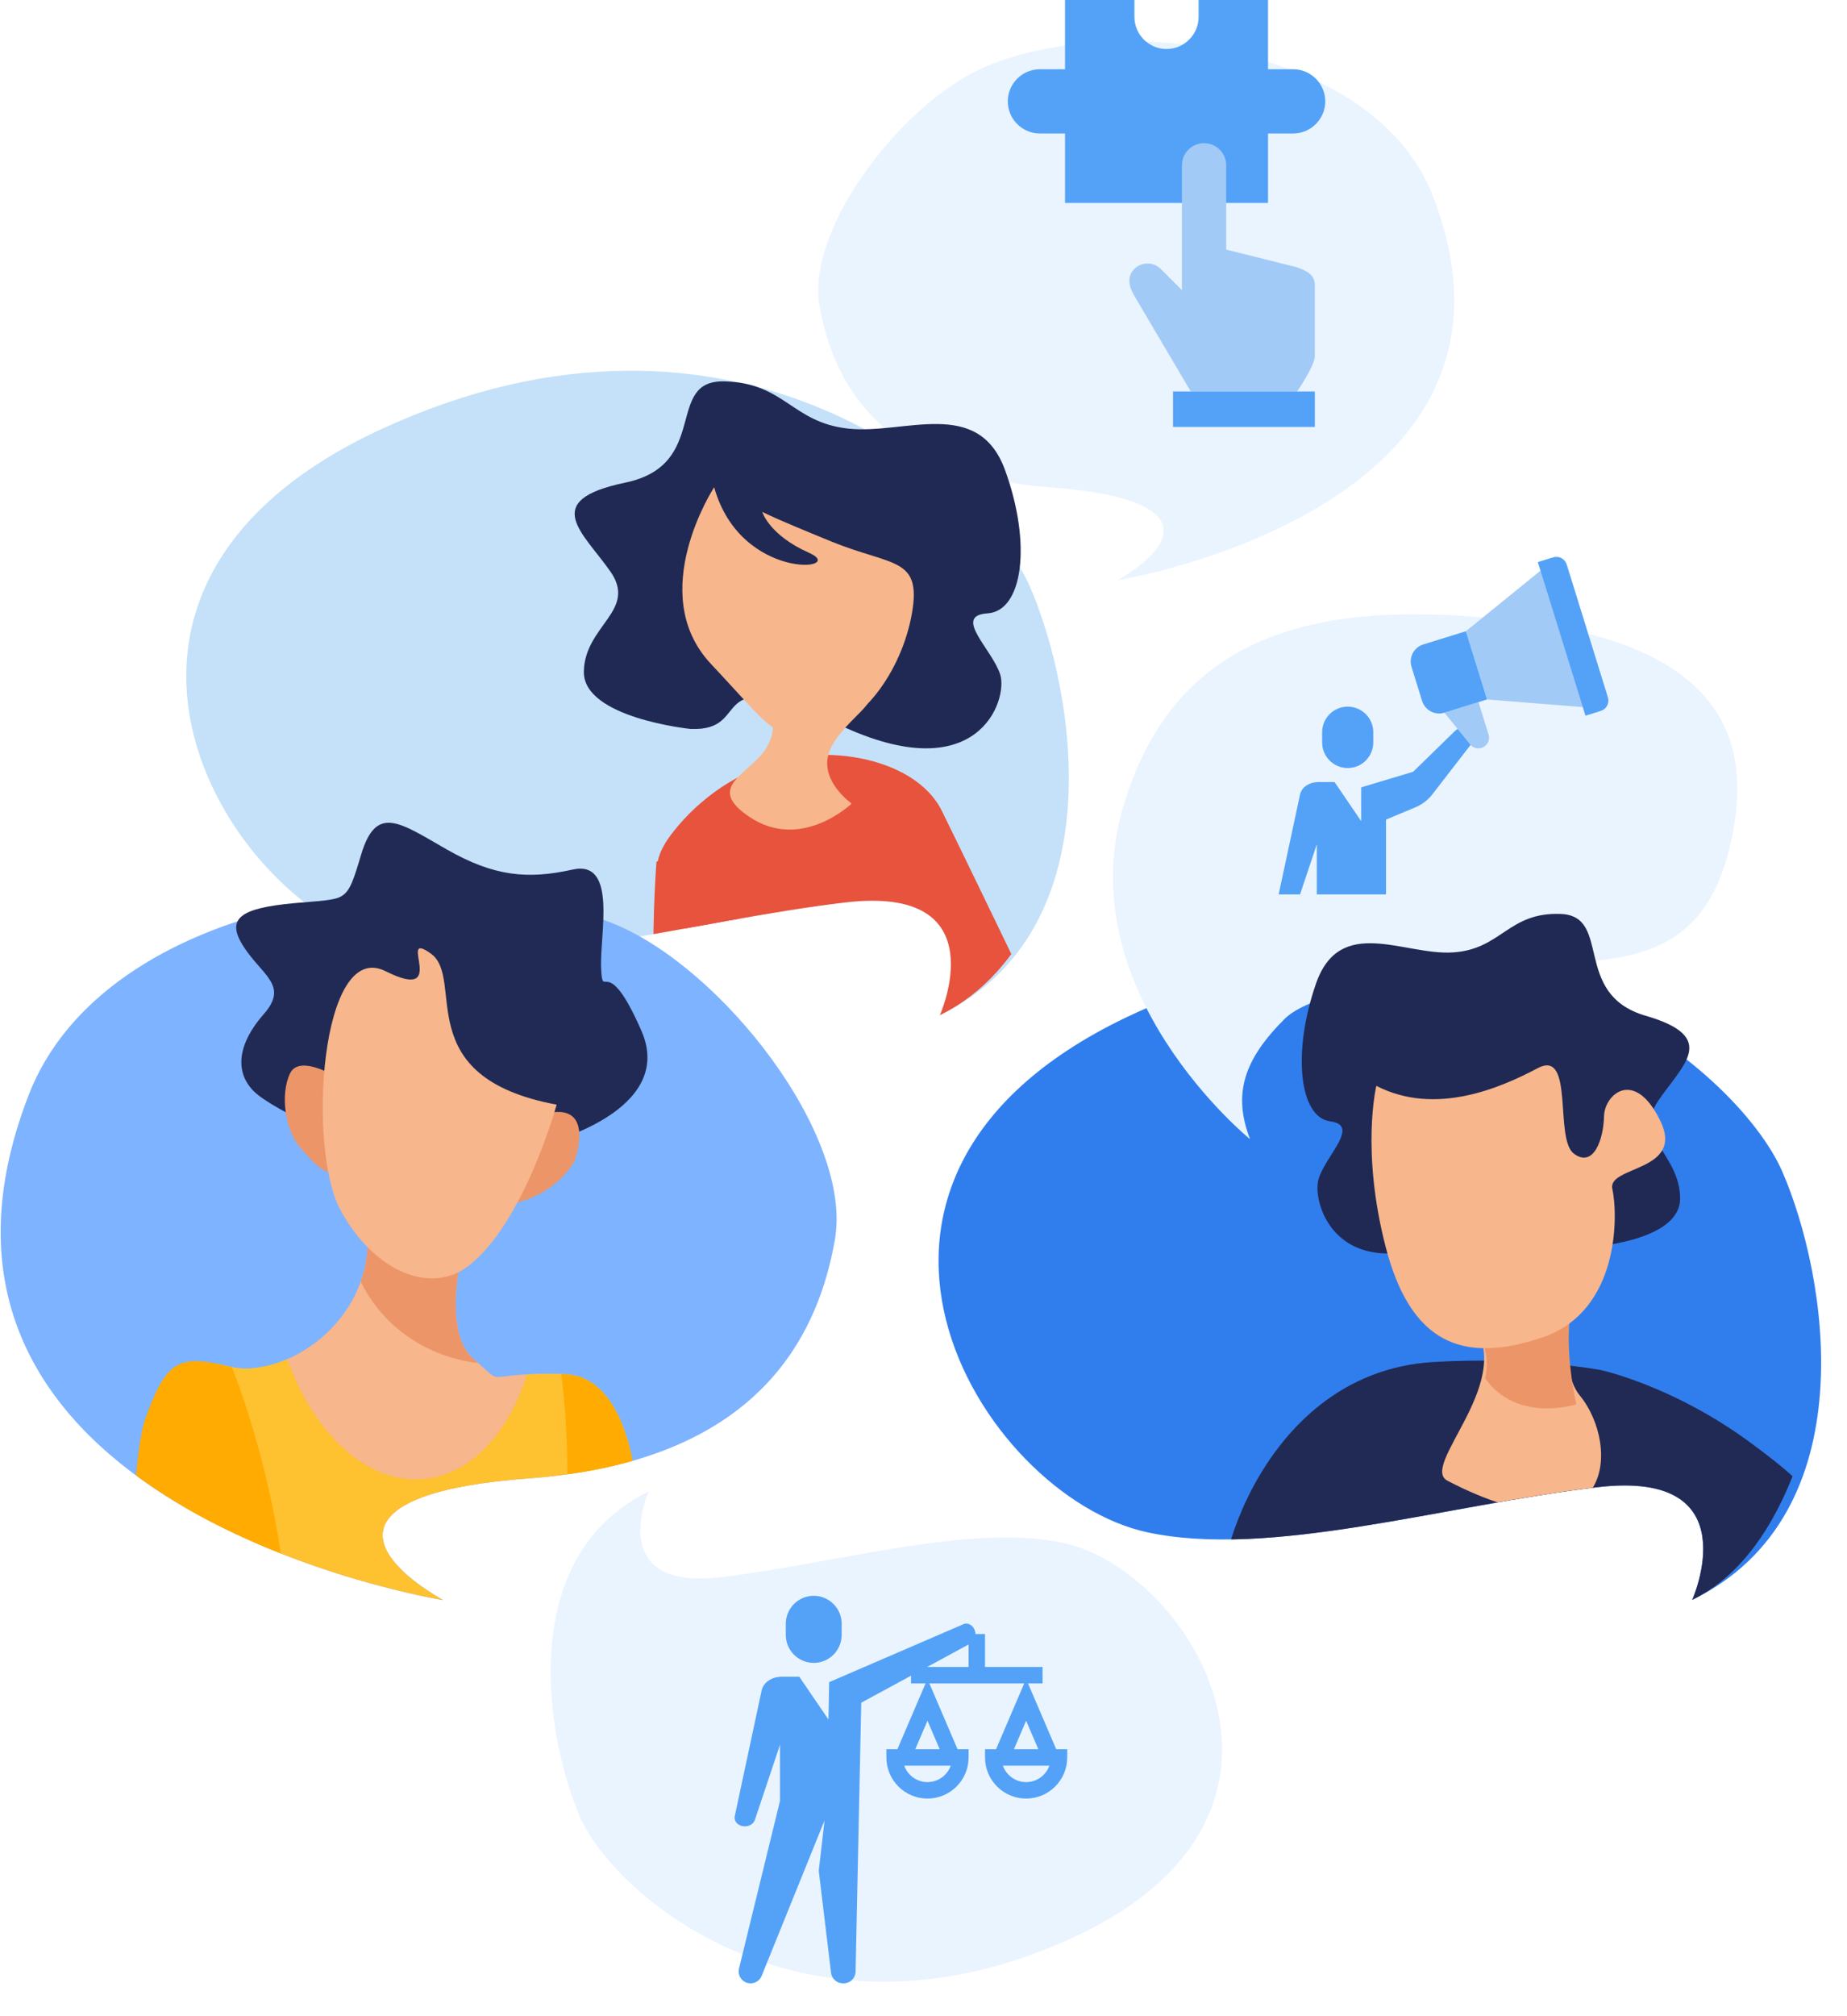 <?xml version="1.0" encoding="UTF-8" standalone="no"?>
<!DOCTYPE svg PUBLIC "-//W3C//DTD SVG 1.1//EN" "http://www.w3.org/Graphics/SVG/1.1/DTD/svg11.dtd">
<svg width="100%" height="100%" viewBox="0 0 1100 1200" version="1.1" xmlns="http://www.w3.org/2000/svg" xmlns:xlink="http://www.w3.org/1999/xlink" xml:space="preserve" xmlns:serif="http://www.serif.com/" style="fill-rule:evenodd;clip-rule:evenodd;stroke-linejoin:round;stroke-miterlimit:2;">
    <g transform="matrix(1,0,0,1,-34142.2,-60144)">
        <g transform="matrix(1,0,0,1,32171.7,59387.7)">
            <g transform="matrix(8.305,0,0,8.305,-4734.31,-956.21)">
                <path d="M874.726,278.95C874.726,278.95 878.925,269.582 867.941,270.875C856.958,272.167 844.411,276.001 835.638,274.105C823.686,271.52 809.472,248.585 834.669,236.956C859.865,225.327 877.956,240.832 881.186,248.262C884.416,255.692 887.323,272.813 874.726,278.95Z" style="fill:rgb(197,225,249);fill-rule:nonzero;"/>
            </g>
            <g transform="matrix(8.305,0,0,8.305,-4734.31,-956.21)">
                <path d="M928.673,320.857C928.673,320.857 932.872,311.489 921.89,312.782C910.907,314.074 898.358,317.909 889.586,316.012C877.634,313.428 863.42,290.492 888.617,278.863C913.813,267.233 931.903,282.739 935.135,290.169C938.365,297.599 941.271,314.72 928.673,320.857Z" style="fill:rgb(48,126,238);fill-rule:nonzero;"/>
            </g>
            <g transform="matrix(8.305,0,0,8.305,-4734.31,-956.21)">
                <path d="M839.091,320.873C839.091,320.873 797.958,314.232 809.371,284.693C814.863,270.479 838.769,267.25 851.366,272.417C859.159,275.615 868.487,287.601 867.195,295.03C865.445,305.094 858.473,311.182 845.229,312.151C831.984,313.12 832.954,317.32 839.091,320.873Z" style="fill:rgb(126,179,255);fill-rule:nonzero;"/>
            </g>
            <g transform="matrix(8.305,0,0,8.305,-4734.31,-956.21)">
                <path d="M896.965,287.843C896.965,287.843 883.939,277.276 887.872,264.006C891.672,251.183 902.371,249.016 916.378,250.736C930.652,252.489 932.843,259.092 931.614,265.727C930.386,272.362 927.19,274.574 921.539,275.065C915.887,275.556 902.371,276.293 899.422,279.242C896.474,282.191 895.735,284.649 896.965,287.843Z" style="fill:rgb(234,244,254);fill-rule:nonzero;"/>
            </g>
            <g transform="matrix(8.305,0,0,8.305,-4734.31,-956.21)">
                <path d="M853.842,313.09C853.842,313.09 850.646,320.216 859.002,319.233C867.357,318.25 876.902,315.333 883.576,316.776C892.669,318.742 903.481,336.189 884.314,345.036C865.146,353.883 851.384,342.087 848.927,336.435C846.469,330.784 844.258,317.758 853.842,313.09Z" style="fill:rgb(234,244,254);fill-rule:nonzero;"/>
            </g>
            <g transform="matrix(8.305,0,0,8.305,-4734.31,-956.21)">
                <path d="M887.471,247.782C887.471,247.782 918.762,242.73 910.079,220.259C905.901,209.446 887.718,206.988 878.133,210.92C872.204,213.353 865.108,222.47 866.092,228.123C867.423,235.778 872.728,240.41 882.803,241.147C892.878,241.884 892.14,245.079 887.471,247.782Z" style="fill:rgb(234,244,254);fill-rule:nonzero;"/>
            </g>
            <g transform="matrix(8.305,0,0,8.305,-4734.31,-956.21)">
                <clipPath id="_clip1">
                    <path d="M839.091,320.872C839.091,320.872 797.958,314.232 809.371,284.693C814.863,270.479 836.796,257.434 849.394,262.602C857.188,265.799 868.487,287.6 867.195,295.03C865.445,305.094 858.473,311.182 845.229,312.151C831.984,313.12 832.954,317.32 839.091,320.872Z"/>
                </clipPath>
                <g clip-path="url(#_clip1)">
                    <path d="M846.458,288.135C846.458,288.135 855.845,285.849 853.318,280.073C850.791,274.297 850.549,278.027 850.43,275.62C850.31,273.213 851.633,267.799 848.384,268.521C845.136,269.243 842.729,269.002 839.358,267.077C835.989,265.151 834.305,263.828 833.223,267.438C832.139,271.047 832.259,270.566 828.409,270.928C824.558,271.288 823.475,272.01 824.799,274.056C826.122,276.101 828.048,276.824 826.243,278.87C824.437,280.915 824.076,282.961 825.521,284.405C826.965,285.849 833.402,288.557 833.402,288.557L846.458,288.135Z" style="fill:rgb(33,42,84);fill-rule:nonzero;"/>
                    <path d="M831.897,283.642C831.897,283.642 828.853,281.623 828.126,283.12C827.4,284.617 827.748,287.223 828.895,288.496C830.039,289.768 831.401,291.537 832.284,288.594C833.166,285.649 831.897,283.642 831.897,283.642Z" style="fill:rgb(236,149,104);fill-rule:nonzero;"/>
                    <path d="M848.529,289.38C848.529,289.38 849.947,285.548 846.959,285.912C845.307,286.113 843.288,287.78 842.821,289.428C842.355,291.076 841.585,293.171 844.547,292.347C847.508,291.523 848.529,289.38 848.529,289.38Z" style="fill:rgb(236,149,104);fill-rule:nonzero;"/>
                    <path d="M840.743,294.753C840.743,294.753 838.757,301.431 841.284,303.597C843.811,305.764 841.465,304.5 847.782,304.68C854.1,304.861 834.722,322.454 830.39,320.106C826.059,317.761 819.444,315.33 819.263,310.096C819.083,304.861 820.167,303.236 823.776,304.139C827.386,305.042 833.522,301.431 833.703,295.295C833.884,289.158 840.743,294.753 840.743,294.753Z" style="fill:rgb(247,182,139);fill-rule:nonzero;"/>
                    <path d="M833.19,298.04C833.491,297.195 833.675,296.277 833.703,295.295C833.884,289.158 840.743,294.753 840.743,294.753C840.743,294.753 838.757,301.431 841.284,303.597C841.403,303.7 841.512,303.794 841.61,303.882C837.846,303.451 834.688,301.173 833.19,298.04Z" style="fill:rgb(236,149,104);fill-rule:nonzero;"/>
                    <path d="M847.239,285.368C847.239,285.368 844.938,293.797 840.923,296.919C838.215,299.025 834.124,297.34 831.718,292.888C829.36,288.528 830.273,273.455 834.967,275.801C839.66,278.147 835.688,272.732 838.215,274.538C840.743,276.342 836.591,283.382 847.239,285.368Z" style="fill:rgb(247,182,139);fill-rule:nonzero;"/>
                    <path d="M823.776,304.139C824.98,304.44 826.466,304.236 827.918,303.606C829.854,308.996 833.68,312.575 837.724,312.196C841.079,311.882 843.78,308.922 845.12,304.696C845.777,304.663 846.636,304.647 847.782,304.68C854.1,304.861 853.966,319.281 851.754,324.57C851.69,324.722 827.282,324.57 827.282,324.57C827.282,324.57 819.444,315.33 819.263,310.096C819.083,304.861 820.167,303.236 823.776,304.139Z" style="fill:rgb(254,193,47);fill-rule:nonzero;"/>
                    <path d="M847.576,304.676L847.782,304.68C854.1,304.861 853.966,319.281 851.754,324.57C851.733,324.617 849.425,324.567 846.234,324.57C848.651,316.701 848.051,308.431 847.576,304.676Z" style="fill:rgb(255,171,1);fill-rule:nonzero;"/>
                    <path d="M823.776,304.139L823.945,304.176C825.277,307.489 828.015,316.1 828.008,324.57C825.615,324.613 816.368,324.57 816.368,324.57C816.368,324.57 816.725,310.724 817.732,307.903C819.248,303.659 820.167,303.236 823.776,304.139Z" style="fill:rgb(255,171,1);fill-rule:nonzero;"/>
                </g>
            </g>
            <g transform="matrix(8.305,0,0,8.305,-4734.31,-956.21)">
                <clipPath id="_clip2">
                    <path d="M874.726,278.95C874.726,278.95 878.925,269.582 867.941,270.875C856.958,272.167 844.411,276.001 835.638,274.105C823.685,271.52 809.472,248.585 834.669,236.956C859.865,225.327 879.581,232.894 882.811,240.324C886.041,247.753 887.323,272.813 874.726,278.95Z"/>
                </clipPath>
                <g clip-path="url(#_clip2)">
                    <path d="M861.548,261.325C861.548,261.325 858.153,262.439 855.425,266.043C852.697,269.647 855.739,271.807 862.029,279.971C868.32,288.135 870.967,302.611 870.967,302.611L887.744,290.935C887.744,290.935 876.884,268.399 874.868,264.323C872.853,260.246 865.625,259.31 861.548,261.325Z" style="fill:rgb(231,83,60);fill-rule:nonzero;"/>
                    <path d="M856.833,258.442C856.833,258.442 849.146,257.655 849.191,254.343C849.236,251.031 853.052,249.963 851.093,247.159C849.133,244.355 845.996,242.072 852.152,240.792C858.309,239.512 854.933,233.425 859.267,233.533C863.602,233.64 864.099,236.473 868.136,236.917C872.174,237.362 877.473,234.609 879.397,239.896C881.323,245.184 880.674,249.999 878.137,250.159C875.602,250.319 878.492,252.746 879.052,254.555C879.611,256.365 877.477,262.864 867.505,258.149C857.534,253.434 861.556,258.653 856.833,258.442Z" style="fill:rgb(32,41,84);fill-rule:nonzero;"/>
                    <path d="M862.594,257.028C862.594,257.028 863.27,258.693 861.951,260.257C860.631,261.824 858.085,262.729 861.032,264.726C864.782,267.269 868.399,263.789 868.399,263.789C868.399,263.789 865.849,262.025 866.891,259.831C867.933,257.635 871.353,255.945 868.388,256.291C865.423,256.637 862.421,255.322 862.594,257.028Z" style="fill:rgb(247,182,139);fill-rule:nonzero;"/>
                    <path d="M858.535,241.119C858.535,241.119 853.563,248.728 858.299,253.776C863.034,258.826 862.54,258.958 865.773,258.704C869.006,258.448 872.007,254.314 872.725,250.116C873.409,246.114 871.304,246.787 866.957,245.017C862.611,243.247 861.984,242.886 861.984,242.886C861.984,242.886 862.47,244.548 865.337,245.818C868.205,247.087 860.435,247.905 858.535,241.119Z" style="fill:rgb(247,182,139);fill-rule:nonzero;"/>
                    <path d="M854.399,267.96C854.399,267.96 853.204,282.644 856.35,286.726C859.495,290.808 859.422,282.106 860.999,283.018C862.577,283.928 861.492,273.754 860.034,271.375C858.576,268.996 857.456,266.73 854.399,267.96Z" style="fill:rgb(231,83,60);fill-rule:nonzero;"/>
                </g>
            </g>
            <g transform="matrix(8.305,0,0,8.305,-4734.31,-956.21)">
                <clipPath id="_clip3">
                    <path d="M928.673,320.858C928.673,320.858 932.872,311.489 921.89,312.782C910.907,314.074 898.358,317.909 889.586,316.012C877.634,313.428 863.42,290.492 888.617,278.863C913.813,267.233 933.517,269.243 936.747,276.672C939.978,284.102 941.271,314.72 928.673,320.858Z"/>
                </clipPath>
                <g clip-path="url(#_clip3)">
                    <path d="M922.118,304.388C922.118,304.388 927.291,305.495 932.861,309.599C938.433,313.703 937.151,313.747 938.129,316.331C939.105,318.914 939.731,332.148 939.731,332.148L928.665,331.218L929.923,350.677L899.268,347.159L901.816,328.583C901.816,328.583 896.858,320.755 895.307,320.881C893.756,321.009 897.032,304.605 910.102,303.812C916.937,303.396 922.118,304.388 922.118,304.388Z" style="fill:rgb(33,42,84);fill-rule:nonzero;"/>
                    <path d="M919.729,298.086C919.729,298.086 918.954,304.197 920.598,306.194C923.626,309.869 923.022,318.495 911.125,312.322C909.129,311.287 915.7,305.538 913.162,301.371C910.625,297.206 919.729,298.086 919.729,298.086Z" style="fill:rgb(247,182,139);fill-rule:nonzero;"/>
                    <path d="M920.755,298.246C920.755,298.246 918.945,299.848 920.352,306.844C920.353,306.852 916.116,308.21 913.829,304.986C914.048,303.939 913.987,302.725 913.162,301.371C910.625,297.206 920.755,298.246 920.755,298.246Z" style="fill:rgb(236,149,104);fill-rule:nonzero;"/>
                    <path d="M921.138,295.587C921.138,295.587 927.818,295.243 927.805,292.081C927.792,288.919 924.487,287.699 926.211,285.128C927.933,282.557 930.674,280.544 925.339,278.998C920.003,277.452 922.982,271.824 919.219,271.699C915.454,271.572 914.999,274.248 911.49,274.459C907.981,274.67 903.401,271.764 901.688,276.706C899.976,281.648 900.502,286.274 902.703,286.562C904.903,286.848 902.375,289.01 901.874,290.707C901.374,292.404 903.178,298.716 911.873,294.745C920.567,290.774 917.035,295.539 921.138,295.587Z" style="fill:rgb(32,41,84);fill-rule:nonzero;"/>
                    <path d="M906.021,284.021C906.021,284.021 904.9,288.629 906.683,295.539C908.465,302.448 912.177,303.971 917.873,302.072C923.569,300.172 923.333,293.106 922.946,291.415C922.559,289.723 928.207,290.208 926.363,286.477C924.519,282.747 922.377,284.622 922.347,286.211C922.315,287.801 921.619,289.938 920.189,288.882C918.76,287.825 920.244,281.353 917.597,282.751C914.951,284.148 910.28,286.208 906.021,284.021Z" style="fill:rgb(247,182,139);fill-rule:nonzero;"/>
                </g>
            </g>
            <g transform="matrix(5.278,0,0,5.278,2295.48,-8.775)">
                <path d="M75.635,156.387C75.635,154.395 77.264,152.765 79.256,152.765L84.346,152.765C86.338,152.765 87.968,154.395 87.968,156.387C87.968,158.379 86.338,160.009 84.346,160.009L79.256,160.009C77.264,160.009 75.635,158.379 75.635,156.387Z" style="fill:rgb(83,162,248);fill-rule:nonzero;"/>
            </g>
            <g transform="matrix(5.278,0,0,5.278,2295.48,-8.775)">
                <path d="M52.143,156.387C52.143,154.395 53.772,152.765 55.764,152.765L60.854,152.765C62.846,152.765 64.476,154.395 64.476,156.387C64.476,158.379 62.846,160.009 60.854,160.009L55.764,160.009C53.772,160.009 52.143,158.379 52.143,156.387Z" style="fill:rgb(83,162,248);fill-rule:nonzero;"/>
            </g>
            <g transform="matrix(5.278,0,0,5.278,2295.48,-8.775)">
                <path d="M73.677,144.935L73.677,146.86C73.677,148.852 72.047,150.482 70.056,150.482C68.064,150.482 66.434,148.852 66.434,146.86L66.434,144.935L58.603,144.935L58.603,167.84L81.508,167.84L81.508,144.935L73.677,144.935Z" style="fill:rgb(83,162,248);fill-rule:nonzero;"/>
            </g>
            <g transform="matrix(5.278,0,0,5.278,2295.48,-8.775)">
                <path d="M84.792,189.101C84.792,189.101 86.792,186.205 86.792,185.101L86.792,177.101C86.792,175.996 85.958,175.517 84.792,175.101L76.792,173.101L76.792,163.601C76.792,162.22 75.672,161.101 74.292,161.101C72.911,161.101 71.792,162.22 71.792,163.601L71.792,177.67L69.419,175.295C68.589,174.466 67.244,174.466 66.414,175.295C65.584,176.125 65.792,177.267 66.414,178.301L72.792,189.101" style="fill:rgb(162,202,246);fill-rule:nonzero;"/>
            </g>
            <g transform="matrix(5.278,0,0,5.278,2295.48,-8.775)">
                <path d="M70.792,193.101L70.792,189.101L86.792,189.101L86.792,193.101" style="fill:rgb(83,162,248);fill-rule:nonzero;"/>
            </g>
            <g transform="matrix(4.896,0,0,4.896,277.881,990.892)">
                <path d="M444.699,154.234C446.576,154.234 448.097,152.712 448.097,150.835L448.097,149.476C448.097,147.599 446.576,146.077 444.699,146.077C442.822,146.077 441.3,147.599 441.3,149.476L441.3,150.835C441.3,152.712 442.822,154.234 444.699,154.234Z" style="fill:rgb(83,162,248);fill-rule:nonzero;"/>
            </g>
            <g transform="matrix(4.896,0,0,4.896,277.881,990.892)">
                <path d="M450.483,158.939L449.79,191.735C449.79,192.537 449.139,193.187 448.337,193.187L448.248,193.187C447.513,193.187 446.894,192.638 446.805,191.909L445.309,179.509L446.016,173.377L438.365,192.28C438.143,192.828 437.611,193.187 437.019,193.187C436.077,193.187 435.384,192.304 435.608,191.389L440.592,171.019L440.592,155.926L442.95,155.926L446.488,161.114L446.576,156.584C446.576,156.584 451.19,158.939 450.483,158.939Z" style="fill:rgb(83,162,248);fill-rule:nonzero;"/>
            </g>
            <g transform="matrix(4.896,0,0,4.896,277.881,990.892)">
                <path d="M442.809,157.576L437.532,173.339C437.333,173.93 436.572,174.253 435.883,174.037C435.316,173.86 434.982,173.37 435.089,172.872L438.36,157.59C438.566,156.627 439.569,155.926 440.74,155.926L442.95,155.926L442.809,157.576Z" style="fill:rgb(83,162,248);fill-rule:nonzero;"/>
            </g>
            <g transform="matrix(4.896,0,0,4.896,277.881,990.892)">
                <path d="M462.923,149.522L446.557,156.582L450.109,159.272L463.816,151.844C464.363,151.544 464.546,150.737 464.211,150.097C463.937,149.571 463.395,149.329 462.923,149.522Z" style="fill:rgb(83,162,248);fill-rule:nonzero;"/>
            </g>
            <g transform="matrix(4.896,0,0,4.896,277.881,990.892)">
                <path d="M456.535,156.727L472.535,156.727L472.535,154.727L456.535,154.727" style="fill:rgb(83,162,248);fill-rule:nonzero;"/>
            </g>
            <g transform="matrix(4.896,0,0,4.896,277.881,990.892)">
                <path d="M463.535,150.727L463.535,156.161L465.535,156.161L465.535,150.727" style="fill:rgb(83,162,248);fill-rule:nonzero;"/>
            </g>
            <g transform="matrix(4.896,0,0,4.896,277.881,990.892)">
                <path d="M458.535,168.727L458.535,170.727C461.297,170.726 463.534,168.489 463.535,165.727L463.535,164.727L453.535,164.727L453.535,165.727C453.536,168.489 455.773,170.726 458.535,170.727L458.535,168.727C456.879,168.724 455.538,167.383 455.535,165.727L454.535,165.727L454.535,166.727L462.535,166.727L462.535,165.727L461.535,165.727C461.532,167.383 460.191,168.724 458.535,168.727Z" style="fill:rgb(83,162,248);fill-rule:nonzero;"/>
            </g>
            <g transform="matrix(4.896,0,0,4.896,277.881,990.892)">
                <path d="M456.454,166.121L458.535,161.266L460.616,166.121L462.455,165.333L458.534,156.188L454.616,165.333L456.455,166.121L456.454,166.121Z" style="fill:rgb(83,162,248);fill-rule:nonzero;"/>
            </g>
            <g transform="matrix(4.896,0,0,4.896,277.881,990.892)">
                <path d="M470.535,168.727L470.535,170.727C473.297,170.726 475.534,168.489 475.535,165.727L475.535,164.727L465.535,164.727L465.535,165.727C465.536,168.489 467.773,170.726 470.535,170.727L470.535,168.727C468.879,168.724 467.538,167.383 467.535,165.727L466.535,165.727L466.535,166.727L474.535,166.727L474.535,165.727L473.535,165.727C473.532,167.383 472.191,168.724 470.535,168.727Z" style="fill:rgb(83,162,248);fill-rule:nonzero;"/>
            </g>
            <g transform="matrix(4.896,0,0,4.896,277.881,990.892)">
                <path d="M468.454,166.121L470.535,161.266L472.616,166.121L474.455,165.333L470.534,156.188L466.616,165.333L468.455,166.121L468.454,166.121Z" style="fill:rgb(83,162,248);fill-rule:nonzero;"/>
            </g>
            <g transform="matrix(4.167,0,0,4.167,923.655,-317.757)">
                <path d="M443.841,367.455C445.859,367.455 447.496,365.819 447.496,363.801L447.496,362.339C447.496,360.321 445.859,358.684 443.841,358.684C441.823,358.684 440.187,360.321 440.187,362.339L440.187,363.801C440.187,365.819 441.823,367.455 443.841,367.455Z" style="fill:rgb(83,162,248);fill-rule:nonzero;"/>
            </g>
            <g transform="matrix(4.167,0,0,4.167,923.655,-317.757)">
                <path d="M437.028,385.508L439.425,378.35L439.425,385.508L449.315,385.508L449.315,374.815L453.501,373.071C454.469,372.668 455.315,372.02 455.957,371.19L461.425,364.121C461.918,363.484 461.818,362.571 461.2,362.055C460.61,361.564 459.746,361.598 459.196,362.133L453.19,367.986L445.765,370.215L445.765,375.033L441.961,369.453L439.425,369.453L439.425,369.466C438.235,369.527 437.236,370.252 437.024,371.243L433.971,385.508L437.028,385.508Z" style="fill:rgb(83,162,248);fill-rule:nonzero;"/>
            </g>
            <g transform="matrix(4.167,0,0,4.167,923.655,-317.757)">
                <path d="M462.536,358.035L463.975,362.673C464.224,363.475 463.775,364.328 462.973,364.576C462.379,364.761 461.732,364.565 461.341,364.082L457.663,359.547" style="fill:rgb(162,202,246);fill-rule:nonzero;"/>
            </g>
            <g transform="matrix(4.167,0,0,4.167,923.655,-317.757)">
                <path d="M471.021,338.041L471.4,339.26L460.731,347.912L463.755,357.657L477.447,358.749L477.825,359.968L479.559,359.43C480.62,359.101 481.213,357.974 480.884,356.913L475.272,338.828C474.943,337.767 473.816,337.175 472.755,337.504L471.021,338.041Z" style="fill:rgb(162,202,246);fill-rule:nonzero;"/>
            </g>
            <g transform="matrix(4.167,0,0,4.167,923.655,-317.757)">
                <path d="M477.447,358.749L477.825,359.968L480.027,359.285C480.829,359.036 481.278,358.184 481.029,357.381L475.127,338.36C474.878,337.558 474.025,337.109 473.223,337.358L471.021,338.041L471.4,339.26" style="fill:rgb(83,162,248);fill-rule:nonzero;"/>
            </g>
            <g transform="matrix(4.167,0,0,4.167,923.655,-317.757)">
                <path d="M460.73,347.912L454.639,349.802C453.294,350.219 452.542,351.649 452.959,352.994L454.471,357.867C454.889,359.212 456.318,359.965 457.663,359.547L463.754,357.657L460.73,347.912Z" style="fill:rgb(83,162,248);fill-rule:nonzero;"/>
            </g>
        </g>
    </g>
</svg>
